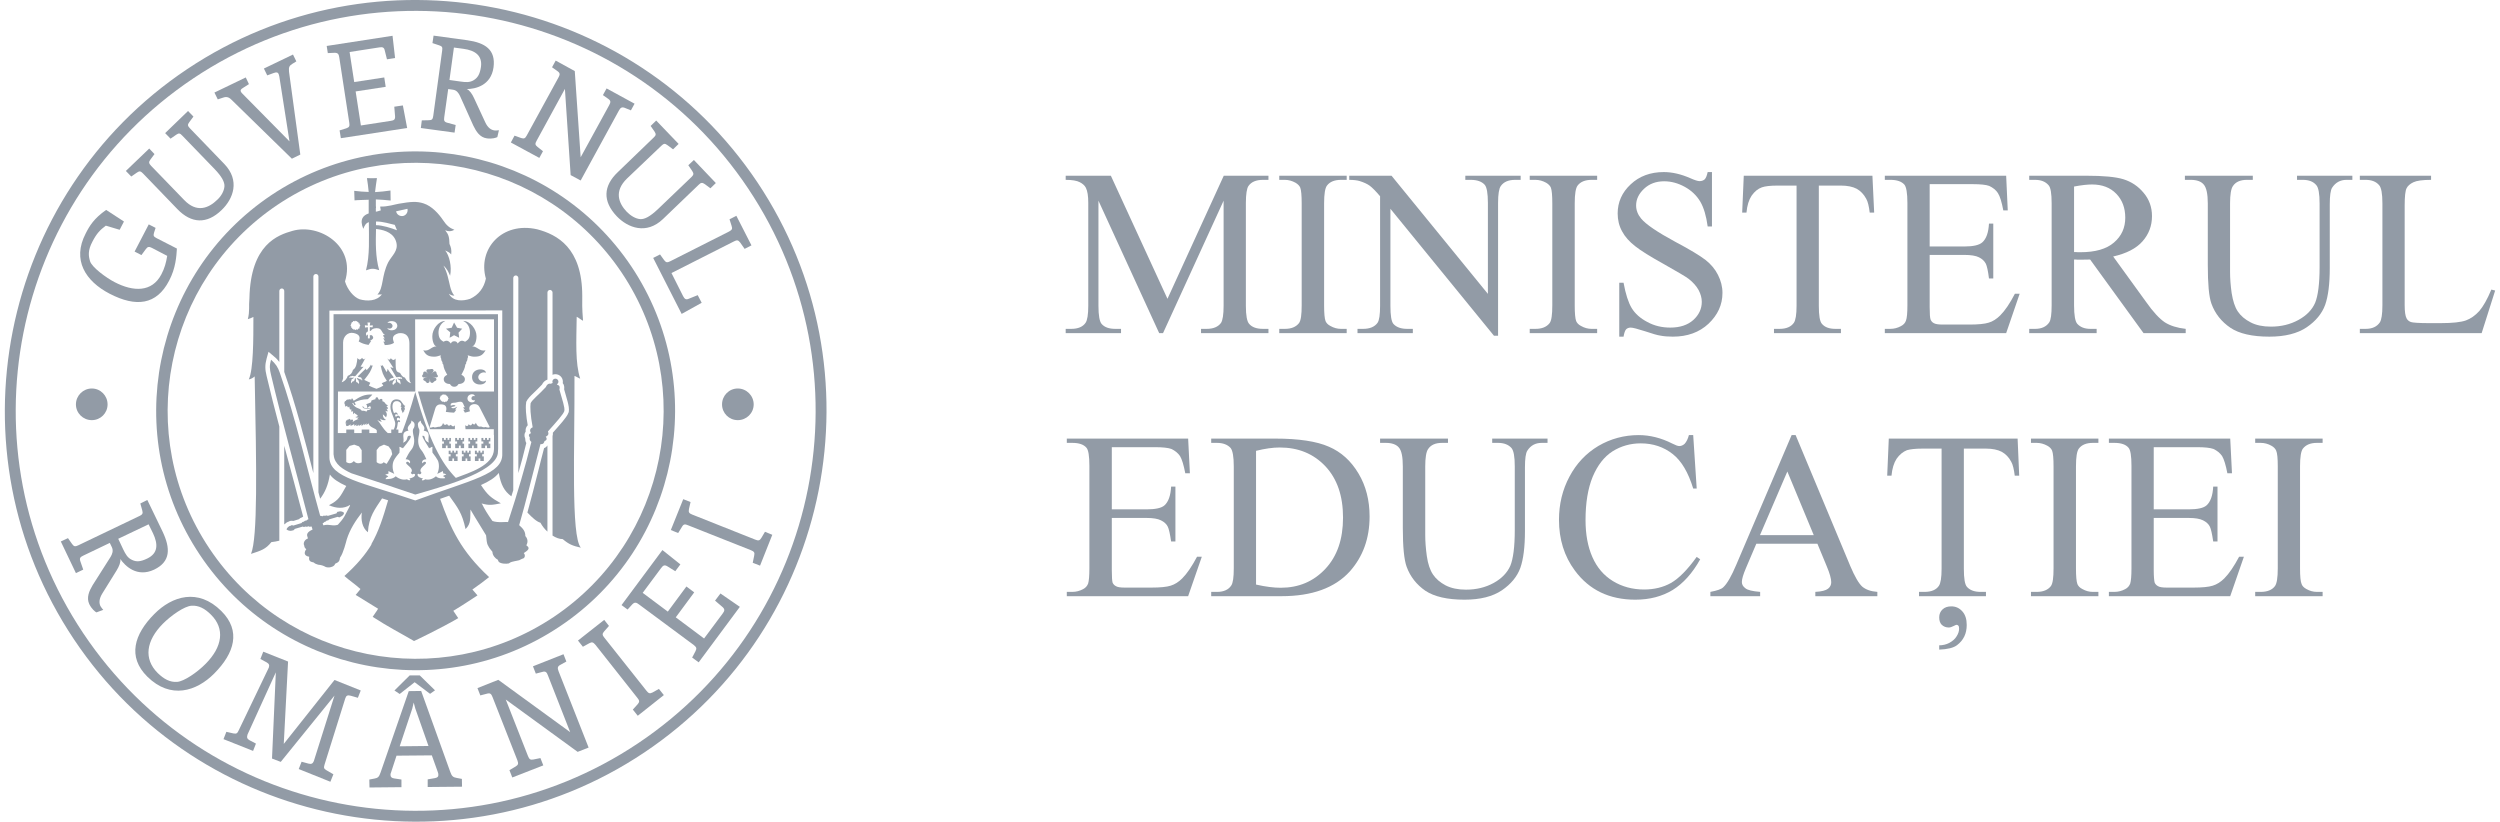 <?xml version="1.0" encoding="UTF-8"?>
<svg xmlns="http://www.w3.org/2000/svg" xmlns:xlink="http://www.w3.org/1999/xlink" xmlns:xodm="http://www.corel.com/coreldraw/odm/2003" xml:space="preserve" width="143px" height="47px" version="1.1" style="shape-rendering:geometricPrecision; text-rendering:geometricPrecision; image-rendering:optimizeQuality; fill-rule:evenodd; clip-rule:evenodd" viewBox="0 0 156.6 51.67">
 <defs>
  <style type="text/css">
   
    .fil1 {fill:#929BA6}
    .fil0 {fill:#929BA6;fill-rule:nonzero}
   
  </style>
 </defs>
 <g id="Layer_x0020_1">
  <g id="_1745672245728">
   <path class="fil0" d="M72.59 20.95l-3.82 -8.33 0 6.61c0,0.61 0.07,0.99 0.2,1.14 0.18,0.21 0.47,0.31 0.86,0.31l0.36 0 0 0.27 -3.48 0 0 -0.27 0.35 0c0.43,0 0.73,-0.13 0.9,-0.38 0.11,-0.16 0.17,-0.52 0.17,-1.07l0 -6.47c0,-0.44 -0.05,-0.75 -0.15,-0.95 -0.07,-0.14 -0.2,-0.26 -0.38,-0.35 -0.19,-0.1 -0.48,-0.15 -0.89,-0.15l0 -0.26 2.84 0 3.56 7.74 3.54 -7.74 2.81 0 0 0.26 -0.34 0c-0.44,0 -0.74,0.13 -0.92,0.39 -0.1,0.15 -0.16,0.51 -0.16,1.06l0 6.47c0,0.61 0.07,0.99 0.21,1.14 0.18,0.21 0.47,0.31 0.87,0.31l0.34 0 0 0.27 -4.24 0 0 -0.27 0.36 0c0.42,0 0.72,-0.13 0.9,-0.38 0.1,-0.16 0.16,-0.52 0.16,-1.07l0 -6.61 -3.81 8.33 -0.24 0z"></path>
   <path id="_1" class="fil0" d="M84.38 20.68l0 0.27 -4.24 0 0 -0.27 0.35 0c0.41,0 0.7,-0.12 0.89,-0.36 0.12,-0.16 0.17,-0.53 0.17,-1.12l0 -6.41c0,-0.5 -0.03,-0.83 -0.09,-0.99 -0.05,-0.12 -0.15,-0.22 -0.3,-0.31 -0.22,-0.12 -0.44,-0.18 -0.67,-0.18l-0.35 0 0 -0.26 4.24 0 0 0.26 -0.36 0c-0.4,0 -0.7,0.12 -0.88,0.36 -0.12,0.16 -0.18,0.53 -0.18,1.12l0 6.41c0,0.5 0.03,0.83 0.09,0.99 0.05,0.12 0.15,0.23 0.31,0.31 0.21,0.12 0.43,0.18 0.66,0.18l0.36 0z"></path>
   <path id="_2" class="fil0" d="M84.54 11.05l2.66 0 6.06 7.43 0 -5.72c0,-0.61 -0.07,-0.99 -0.2,-1.14 -0.18,-0.2 -0.47,-0.31 -0.87,-0.31l-0.35 0 0 -0.26 3.48 0 0 0.26 -0.35 0c-0.42,0 -0.72,0.13 -0.9,0.39 -0.11,0.15 -0.17,0.51 -0.17,1.06l0 8.35 -0.26 0 -6.51 -7.98 0 6.1c0,0.61 0.06,0.99 0.19,1.14 0.19,0.21 0.48,0.31 0.87,0.31l0.35 0 0 0.27 -3.48 0 0 -0.27 0.35 0c0.43,0 0.73,-0.13 0.91,-0.38 0.11,-0.16 0.16,-0.52 0.16,-1.07l0 -6.89c-0.28,-0.33 -0.5,-0.55 -0.65,-0.66 -0.15,-0.11 -0.36,-0.21 -0.65,-0.3 -0.14,-0.04 -0.36,-0.07 -0.64,-0.07l0 -0.26z"></path>
   <path id="_3" class="fil0" d="M100.13 20.68l0 0.27 -4.24 0 0 -0.27 0.36 0c0.41,0 0.7,-0.12 0.89,-0.36 0.12,-0.16 0.17,-0.53 0.17,-1.12l0 -6.41c0,-0.5 -0.03,-0.83 -0.09,-0.99 -0.05,-0.12 -0.15,-0.22 -0.3,-0.31 -0.22,-0.12 -0.44,-0.18 -0.67,-0.18l-0.36 0 0 -0.26 4.24 0 0 0.26 -0.35 0c-0.4,0 -0.7,0.12 -0.88,0.36 -0.12,0.16 -0.18,0.53 -0.18,1.12l0 6.41c0,0.5 0.03,0.83 0.09,0.99 0.05,0.12 0.15,0.23 0.31,0.31 0.21,0.12 0.43,0.18 0.66,0.18l0.35 0z"></path>
   <path id="_4" class="fil0" d="M107.35 10.82l0 3.42 -0.27 0c-0.09,-0.66 -0.24,-1.18 -0.47,-1.57 -0.23,-0.38 -0.55,-0.69 -0.97,-0.92 -0.42,-0.23 -0.85,-0.35 -1.3,-0.35 -0.51,0 -0.93,0.16 -1.26,0.47 -0.33,0.31 -0.5,0.66 -0.5,1.05 0,0.3 0.11,0.58 0.32,0.83 0.3,0.36 1.02,0.85 2.15,1.46 0.93,0.49 1.56,0.88 1.9,1.14 0.34,0.27 0.6,0.58 0.78,0.94 0.18,0.36 0.28,0.73 0.28,1.13 0,0.75 -0.3,1.39 -0.88,1.94 -0.58,0.54 -1.33,0.81 -2.24,0.81 -0.29,0 -0.56,-0.02 -0.81,-0.07 -0.15,-0.02 -0.47,-0.11 -0.94,-0.27 -0.47,-0.15 -0.77,-0.23 -0.9,-0.23 -0.12,0 -0.22,0.04 -0.29,0.11 -0.07,0.08 -0.12,0.23 -0.16,0.46l-0.27 0 0 -3.39 0.27 0c0.13,0.71 0.3,1.24 0.51,1.59 0.22,0.36 0.55,0.65 0.99,0.88 0.44,0.24 0.92,0.35 1.44,0.35 0.61,0 1.09,-0.16 1.45,-0.48 0.35,-0.32 0.53,-0.7 0.53,-1.14 0,-0.25 -0.07,-0.49 -0.2,-0.74 -0.14,-0.25 -0.34,-0.48 -0.62,-0.7 -0.19,-0.15 -0.72,-0.45 -1.56,-0.93 -0.85,-0.47 -1.46,-0.85 -1.81,-1.13 -0.36,-0.28 -0.64,-0.59 -0.82,-0.93 -0.19,-0.34 -0.28,-0.72 -0.28,-1.13 0,-0.7 0.27,-1.32 0.82,-1.83 0.54,-0.51 1.24,-0.77 2.08,-0.77 0.53,0 1.09,0.13 1.68,0.39 0.27,0.12 0.46,0.18 0.57,0.18 0.13,0 0.24,-0.04 0.32,-0.11 0.08,-0.08 0.14,-0.23 0.19,-0.46l0.27 0z"></path>
   <path id="_5" class="fil0" d="M117.44 11.05l0.11 2.32 -0.28 0c-0.05,-0.41 -0.12,-0.7 -0.22,-0.87 -0.15,-0.28 -0.35,-0.49 -0.6,-0.63 -0.25,-0.13 -0.58,-0.2 -0.99,-0.2l-1.39 0 0 7.56c0,0.61 0.06,0.99 0.2,1.14 0.18,0.21 0.46,0.31 0.85,0.31l0.34 0 0 0.27 -4.21 0 0 -0.27 0.35 0c0.43,0 0.72,-0.13 0.9,-0.38 0.11,-0.16 0.17,-0.52 0.17,-1.07l0 -7.56 -1.19 0c-0.46,0 -0.79,0.04 -0.99,0.11 -0.25,0.09 -0.46,0.26 -0.65,0.53 -0.17,0.26 -0.28,0.61 -0.32,1.06l-0.27 0 0.1 -2.32 8.09 0z"></path>
   <path id="_6" class="fil0" d="M121.04 11.58l0 3.92 2.18 0c0.57,0 0.94,-0.09 1.13,-0.26 0.25,-0.22 0.39,-0.62 0.42,-1.18l0.27 0 0 3.45 -0.27 0c-0.06,-0.48 -0.13,-0.79 -0.2,-0.93 -0.09,-0.17 -0.23,-0.3 -0.43,-0.4 -0.2,-0.1 -0.51,-0.15 -0.92,-0.15l-2.18 0 0 3.27c0,0.44 0.02,0.7 0.06,0.8 0.04,0.09 0.1,0.17 0.2,0.22 0.1,0.06 0.29,0.09 0.56,0.09l1.67 0c0.56,0 0.97,-0.04 1.22,-0.12 0.25,-0.07 0.5,-0.23 0.73,-0.46 0.3,-0.3 0.61,-0.76 0.92,-1.36l0.3 0 -0.85 2.48 -7.63 0 0 -0.27 0.35 0c0.23,0 0.46,-0.06 0.66,-0.17 0.16,-0.08 0.27,-0.2 0.32,-0.35 0.06,-0.16 0.09,-0.48 0.09,-0.96l0 -6.44c0,-0.62 -0.07,-1.01 -0.19,-1.15 -0.18,-0.2 -0.47,-0.3 -0.88,-0.3l-0.35 0 0 -0.26 7.63 0 0.1 2.18 -0.28 0c-0.1,-0.53 -0.21,-0.89 -0.34,-1.09 -0.12,-0.19 -0.31,-0.34 -0.55,-0.45 -0.19,-0.07 -0.54,-0.11 -1.03,-0.11l-2.71 0z"></path>
   <path id="_7" class="fil0" d="M137.14 20.95l-2.65 0 -3.36 -4.63c-0.24,0.01 -0.44,0.01 -0.59,0.01 -0.06,0 -0.13,0 -0.2,0 -0.07,-0.01 -0.14,-0.01 -0.22,-0.01l0 2.88c0,0.62 0.07,1.01 0.2,1.16 0.19,0.21 0.46,0.32 0.83,0.32l0.39 0 0 0.27 -4.24 0 0 -0.27 0.37 0c0.41,0 0.71,-0.14 0.89,-0.41 0.1,-0.15 0.15,-0.51 0.15,-1.07l0 -6.41c0,-0.62 -0.06,-1.01 -0.2,-1.15 -0.19,-0.22 -0.47,-0.33 -0.84,-0.33l-0.37 0 0 -0.26 3.6 0c1.05,0 1.83,0.07 2.32,0.22 0.51,0.16 0.93,0.44 1.27,0.85 0.35,0.41 0.53,0.9 0.53,1.47 0,0.61 -0.2,1.14 -0.6,1.59 -0.4,0.45 -1.01,0.76 -1.84,0.95l2.05 2.83c0.46,0.66 0.87,1.09 1.2,1.31 0.33,0.21 0.77,0.35 1.31,0.41l0 0.27zm-7.02 -5.1c0.09,0 0.17,0 0.24,0.01 0.07,0 0.12,0 0.16,0 0.93,0 1.64,-0.2 2.11,-0.61 0.48,-0.41 0.71,-0.93 0.71,-1.56 0,-0.62 -0.19,-1.12 -0.57,-1.51 -0.38,-0.39 -0.89,-0.58 -1.52,-0.58 -0.28,0 -0.66,0.04 -1.13,0.13l0 4.12z"></path>
   <path id="_8" class="fil0" d="M144.14 11.31l0 -0.26 3.48 0 0 0.26 -0.37 0c-0.39,0 -0.69,0.17 -0.9,0.49 -0.1,0.15 -0.15,0.5 -0.15,1.05l0 4.01c0,1 -0.1,1.77 -0.29,2.31 -0.2,0.55 -0.59,1.02 -1.16,1.41 -0.58,0.39 -1.36,0.59 -2.35,0.59 -1.08,0 -1.9,-0.19 -2.45,-0.56 -0.56,-0.38 -0.96,-0.88 -1.19,-1.51 -0.16,-0.44 -0.23,-1.25 -0.23,-2.44l0 -3.87c0,-0.6 -0.09,-1 -0.26,-1.19 -0.16,-0.19 -0.43,-0.29 -0.81,-0.29l-0.37 0 0 -0.26 4.27 0 0 0.26 -0.38 0c-0.4,0 -0.7,0.13 -0.87,0.39 -0.12,0.17 -0.18,0.54 -0.18,1.09l0 4.32c0,0.38 0.03,0.82 0.1,1.32 0.08,0.49 0.2,0.88 0.39,1.16 0.18,0.27 0.45,0.5 0.8,0.68 0.34,0.18 0.77,0.27 1.28,0.27 0.64,0 1.22,-0.14 1.73,-0.42 0.51,-0.28 0.86,-0.64 1.05,-1.08 0.18,-0.44 0.28,-1.19 0.28,-2.24l0 -4.01c0,-0.61 -0.07,-1 -0.21,-1.15 -0.18,-0.22 -0.47,-0.33 -0.84,-0.33l-0.37 0z"></path>
   <path id="_9" class="fil0" d="M156.36 18.21l0.24 0.06 -0.85 2.68 -7.66 0 0 -0.27 0.37 0c0.41,0 0.71,-0.14 0.89,-0.41 0.1,-0.15 0.16,-0.51 0.16,-1.07l0 -6.41c0,-0.61 -0.07,-1 -0.21,-1.15 -0.19,-0.22 -0.47,-0.33 -0.84,-0.33l-0.37 0 0 -0.26 4.48 0 0 0.26c-0.53,0 -0.9,0.05 -1.11,0.15 -0.21,0.1 -0.36,0.23 -0.43,0.38 -0.08,0.15 -0.12,0.52 -0.12,1.1l0 6.24c0,0.41 0.04,0.69 0.12,0.84 0.05,0.1 0.14,0.18 0.27,0.23 0.12,0.04 0.5,0.07 1.14,0.07l0.72 0c0.76,0 1.29,-0.06 1.6,-0.17 0.3,-0.11 0.59,-0.31 0.84,-0.59 0.25,-0.29 0.5,-0.73 0.76,-1.35z"></path>
   <path id="_10" class="fil0" d="M69.61 28.12l0 3.91 2.18 0c0.56,0 0.94,-0.08 1.13,-0.25 0.25,-0.22 0.39,-0.62 0.42,-1.18l0.27 0 0 3.45 -0.27 0c-0.07,-0.48 -0.14,-0.79 -0.21,-0.93 -0.08,-0.17 -0.23,-0.3 -0.43,-0.4 -0.2,-0.1 -0.5,-0.15 -0.91,-0.15l-2.18 0 0 3.27c0,0.44 0.02,0.7 0.05,0.8 0.04,0.09 0.11,0.17 0.21,0.22 0.09,0.06 0.28,0.09 0.55,0.09l1.68 0c0.55,0 0.96,-0.04 1.21,-0.12 0.26,-0.08 0.5,-0.23 0.73,-0.46 0.3,-0.3 0.61,-0.76 0.93,-1.36l0.3 0 -0.86 2.48 -7.63 0 0 -0.27 0.35 0c0.24,0 0.46,-0.06 0.67,-0.17 0.16,-0.08 0.26,-0.2 0.32,-0.35 0.05,-0.16 0.08,-0.48 0.08,-0.96l0 -6.44c0,-0.63 -0.06,-1.01 -0.19,-1.15 -0.17,-0.2 -0.47,-0.3 -0.88,-0.3l-0.35 0 0 -0.27 7.63 0 0.11 2.18 -0.29 0c-0.1,-0.52 -0.21,-0.88 -0.33,-1.08 -0.13,-0.19 -0.31,-0.34 -0.55,-0.45 -0.2,-0.07 -0.54,-0.11 -1.03,-0.11l-2.71 0z"></path>
   <path id="_11" class="fil0" d="M75.86 37.49l0 -0.27 0.37 0c0.42,0 0.72,-0.14 0.89,-0.4 0.11,-0.16 0.16,-0.52 0.16,-1.08l0 -6.41c0,-0.62 -0.07,-1 -0.2,-1.16 -0.19,-0.21 -0.48,-0.32 -0.85,-0.32l-0.37 0 0 -0.27 4.02 0c1.48,0 2.61,0.17 3.38,0.51 0.77,0.33 1.39,0.89 1.86,1.68 0.47,0.78 0.7,1.69 0.7,2.71 0,1.38 -0.42,2.53 -1.25,3.46 -0.94,1.03 -2.37,1.55 -4.29,1.55l-4.42 0zm2.82 -0.73c0.62,0.14 1.13,0.2 1.55,0.2 1.13,0 2.06,-0.39 2.81,-1.19 0.74,-0.79 1.11,-1.86 1.11,-3.22 0,-1.37 -0.37,-2.44 -1.11,-3.23 -0.75,-0.79 -1.7,-1.18 -2.87,-1.18 -0.43,0 -0.93,0.07 -1.49,0.21l0 8.41z"></path>
   <path id="_12" class="fil0" d="M93.53 27.85l0 -0.27 3.48 0 0 0.27 -0.37 0c-0.39,0 -0.69,0.16 -0.9,0.49 -0.1,0.15 -0.15,0.5 -0.15,1.05l0 4.01c0,1 -0.1,1.77 -0.29,2.31 -0.2,0.55 -0.59,1.02 -1.16,1.41 -0.58,0.39 -1.36,0.59 -2.35,0.59 -1.08,0 -1.9,-0.19 -2.46,-0.56 -0.55,-0.38 -0.95,-0.88 -1.18,-1.51 -0.16,-0.44 -0.24,-1.25 -0.24,-2.44l0 -3.87c0,-0.6 -0.08,-1 -0.25,-1.19 -0.16,-0.19 -0.44,-0.29 -0.81,-0.29l-0.37 0 0 -0.27 4.27 0 0 0.27 -0.38 0c-0.41,0 -0.7,0.13 -0.87,0.39 -0.12,0.17 -0.18,0.54 -0.18,1.09l0 4.32c0,0.38 0.03,0.82 0.1,1.32 0.07,0.49 0.2,0.88 0.39,1.16 0.18,0.27 0.45,0.5 0.79,0.68 0.35,0.18 0.78,0.27 1.28,0.27 0.65,0 1.23,-0.14 1.74,-0.42 0.51,-0.28 0.86,-0.65 1.05,-1.08 0.18,-0.44 0.28,-1.19 0.28,-2.24l0 -4.01c0,-0.62 -0.07,-1 -0.21,-1.16 -0.19,-0.21 -0.47,-0.32 -0.84,-0.32l-0.37 0z"></path>
   <path id="_13" class="fil0" d="M106.17 27.36l0.22 3.36 -0.22 0c-0.31,-1.01 -0.73,-1.73 -1.29,-2.17 -0.56,-0.44 -1.23,-0.67 -2.01,-0.67 -0.65,0 -1.24,0.17 -1.77,0.5 -0.53,0.34 -0.94,0.87 -1.25,1.6 -0.3,0.73 -0.45,1.64 -0.45,2.72 0,0.9 0.14,1.67 0.43,2.33 0.29,0.66 0.72,1.16 1.29,1.51 0.57,0.35 1.23,0.53 1.96,0.53 0.64,0 1.21,-0.14 1.69,-0.41 0.49,-0.28 1.03,-0.82 1.62,-1.64l0.22 0.15c-0.49,0.88 -1.07,1.52 -1.73,1.93 -0.66,0.4 -1.44,0.61 -2.35,0.61 -1.63,0 -2.9,-0.61 -3.8,-1.83 -0.67,-0.9 -1,-1.97 -1,-3.19 0,-0.99 0.22,-1.9 0.66,-2.72 0.44,-0.83 1.05,-1.47 1.82,-1.93 0.77,-0.45 1.62,-0.68 2.53,-0.68 0.71,0 1.42,0.18 2.11,0.53 0.2,0.1 0.35,0.16 0.44,0.16 0.13,0 0.24,-0.05 0.34,-0.14 0.12,-0.13 0.21,-0.32 0.27,-0.55l0.27 0z"></path>
   <path id="_14" class="fil0" d="M113.98 34.19l-3.84 0 -0.66 1.55c-0.16,0.38 -0.25,0.67 -0.25,0.86 0,0.15 0.07,0.28 0.22,0.39 0.14,0.12 0.45,0.19 0.93,0.23l0 0.27 -3.13 0 0 -0.27c0.42,-0.08 0.69,-0.17 0.81,-0.29 0.25,-0.23 0.52,-0.71 0.82,-1.42l3.48 -8.15 0.25 0 3.44 8.24c0.28,0.66 0.53,1.09 0.75,1.29 0.23,0.19 0.54,0.3 0.95,0.33l0 0.27 -3.9 0 0 -0.27c0.39,-0.02 0.66,-0.09 0.8,-0.2 0.14,-0.11 0.2,-0.25 0.2,-0.41 0,-0.21 -0.09,-0.55 -0.29,-1.02l-0.58 -1.4zm-0.23 -0.54l-1.66 -4 -1.72 4 3.38 0z"></path>
   <path id="_15" class="fil0" d="M126.57 27.58l0.1 2.33 -0.28 0c-0.05,-0.4 -0.12,-0.7 -0.22,-0.87 -0.15,-0.29 -0.35,-0.49 -0.6,-0.63 -0.25,-0.13 -0.58,-0.2 -0.99,-0.2l-1.39 0 0 7.56c0,0.61 0.06,0.99 0.2,1.14 0.18,0.2 0.46,0.31 0.85,0.31l0.34 0 0 0.27 -4.21 0 0 -0.27 0.35 0c0.43,0 0.73,-0.13 0.9,-0.38 0.11,-0.16 0.17,-0.52 0.17,-1.07l0 -7.56 -1.2 0c-0.46,0 -0.78,0.04 -0.98,0.1 -0.25,0.1 -0.47,0.28 -0.65,0.54 -0.17,0.26 -0.28,0.62 -0.32,1.06l-0.27 0 0.1 -2.33 8.1 0zm-4.93 13.27l0 -0.27c0.22,0 0.44,-0.05 0.63,-0.15 0.2,-0.11 0.36,-0.24 0.46,-0.41 0.11,-0.17 0.16,-0.33 0.16,-0.48 0,-0.09 -0.01,-0.15 -0.04,-0.19 -0.04,-0.04 -0.07,-0.06 -0.11,-0.06 -0.04,0 -0.09,0.02 -0.18,0.07 -0.12,0.06 -0.23,0.1 -0.31,0.1 -0.19,0 -0.33,-0.06 -0.45,-0.17 -0.11,-0.11 -0.16,-0.27 -0.16,-0.47 0,-0.2 0.07,-0.37 0.21,-0.5 0.14,-0.13 0.32,-0.19 0.55,-0.19 0.27,0 0.5,0.1 0.69,0.31 0.19,0.21 0.28,0.49 0.28,0.86 0,0.54 -0.2,0.96 -0.61,1.27 -0.22,0.17 -0.6,0.26 -1.12,0.28z"></path>
   <path id="_16" class="fil0" d="M131.65 37.22l0 0.27 -4.24 0 0 -0.27 0.36 0c0.41,0 0.7,-0.12 0.89,-0.36 0.12,-0.16 0.17,-0.53 0.17,-1.12l0 -6.41c0,-0.5 -0.03,-0.83 -0.09,-0.99 -0.05,-0.12 -0.15,-0.23 -0.3,-0.31 -0.22,-0.12 -0.44,-0.18 -0.67,-0.18l-0.36 0 0 -0.27 4.24 0 0 0.27 -0.35 0c-0.4,0 -0.7,0.12 -0.88,0.36 -0.12,0.16 -0.18,0.53 -0.18,1.12l0 6.41c0,0.5 0.03,0.83 0.09,0.99 0.05,0.12 0.15,0.23 0.31,0.31 0.21,0.12 0.43,0.18 0.66,0.18l0.35 0z"></path>
   <path id="_17" class="fil0" d="M135.13 28.12l0 3.91 2.19 0c0.56,0 0.94,-0.08 1.13,-0.25 0.25,-0.22 0.39,-0.62 0.42,-1.18l0.27 0 0 3.45 -0.27 0c-0.07,-0.48 -0.14,-0.79 -0.21,-0.93 -0.08,-0.17 -0.23,-0.3 -0.43,-0.4 -0.2,-0.1 -0.5,-0.15 -0.91,-0.15l-2.19 0 0 3.27c0,0.44 0.03,0.7 0.06,0.8 0.04,0.09 0.11,0.17 0.21,0.22 0.09,0.06 0.28,0.09 0.55,0.09l1.68 0c0.55,0 0.96,-0.04 1.21,-0.12 0.26,-0.08 0.5,-0.23 0.73,-0.46 0.3,-0.3 0.61,-0.76 0.93,-1.36l0.3 0 -0.86 2.48 -7.63 0 0 -0.27 0.35 0c0.24,0 0.46,-0.06 0.67,-0.17 0.16,-0.08 0.26,-0.2 0.32,-0.35 0.05,-0.16 0.08,-0.48 0.08,-0.96l0 -6.44c0,-0.63 -0.06,-1.01 -0.19,-1.15 -0.17,-0.2 -0.47,-0.3 -0.88,-0.3l-0.35 0 0 -0.27 7.63 0 0.11 2.18 -0.29 0c-0.1,-0.52 -0.21,-0.88 -0.33,-1.08 -0.13,-0.19 -0.31,-0.34 -0.55,-0.45 -0.2,-0.07 -0.54,-0.11 -1.03,-0.11l-2.72 0z"></path>
   <path id="_18" class="fil0" d="M145.75 37.22l0 0.27 -4.24 0 0 -0.27 0.35 0c0.41,0 0.71,-0.12 0.89,-0.36 0.12,-0.16 0.18,-0.53 0.18,-1.12l0 -6.41c0,-0.5 -0.03,-0.83 -0.1,-0.99 -0.05,-0.12 -0.15,-0.23 -0.3,-0.31 -0.21,-0.12 -0.44,-0.18 -0.67,-0.18l-0.35 0 0 -0.27 4.24 0 0 0.27 -0.36 0c-0.4,0 -0.69,0.12 -0.88,0.36 -0.12,0.16 -0.18,0.53 -0.18,1.12l0 6.41c0,0.5 0.03,0.83 0.1,0.99 0.04,0.12 0.15,0.23 0.3,0.31 0.21,0.12 0.43,0.18 0.66,0.18l0.36 0z"></path>
   <g>
    <path class="fil1" d="M47.32 11.46c-7.92,-11.83 -24.02,-15.03 -35.86,-7.11 -11.83,7.91 -15.03,24.02 -7.11,35.86 7.91,11.83 24.02,15.03 35.86,7.11 11.83,-7.92 15.03,-24.02 7.11,-35.86zm-7.5 35.28l0 0c-11.54,7.72 -27.17,4.62 -34.89,-6.92 -7.72,-11.55 -4.62,-27.17 6.92,-34.89 11.54,-7.72 27.17,-4.62 34.89,6.92 7.72,11.55 4.62,27.17 -6.92,34.89z"></path>
    <path class="fil1" d="M39.4 16.76c-5.01,-7.48 -15.15,-9.49 -22.64,-4.49 -7.48,5.01 -9.5,15.15 -4.49,22.63 5.01,7.49 15.15,9.5 22.63,4.49 7.49,-5 9.5,-15.14 4.5,-22.63zm-4.89 22.04l0 0c-7.16,4.78 -16.85,2.86 -21.64,-4.3 -4.79,-7.15 -2.86,-16.84 4.29,-21.63 7.16,-4.79 16.85,-2.86 21.64,4.29 4.78,7.16 2.86,16.85 -4.29,21.64z"></path>
    <path class="fil1" d="M5.47 24.43c0.55,0 0.99,0.45 0.99,1 0,0.55 -0.44,0.99 -0.99,0.99 -0.55,0 -1,-0.44 -1,-0.99 0,-0.55 0.45,-1 1,-1z"></path>
    <path class="fil1" d="M46.09 24.43c0.55,0 1,0.45 1,1 0,0.55 -0.45,0.99 -1,0.99 -0.55,0 -0.99,-0.44 -0.99,-0.99 0,-0.55 0.44,-1 0.99,-1z"></path>
    <g>
     <path class="fil1" d="M21.79 29.76c1.34,0.43 2.68,0.89 4.02,1.34 1.5,-0.45 4.98,-1.34 5.19,-2.57l0 0c0.01,-0.07 0.02,-0.23 0.02,-0.31l-0.01 -8.46 -10.34 0 0 8.81c0.01,0.02 0.01,0.03 0.01,0.05 0.05,0.58 0.59,0.9 1.11,1.14zm0.65 -0.68l0 0 0 0c-0.18,0.08 -0.38,0.07 -0.49,-0.09 -0.15,0.17 -0.32,0.17 -0.47,0.07l-0.01 0 0 -0.77 0.21 -0.25 0.29 -0.08 0.3 0.11 0.17 0.24 0 0.77zm0.94 -0.02l0 0 0 0 0 -0.76 0.17 -0.21 0.29 -0.13 0.29 0.11 0.17 0.23 0.06 0.26c-0.11,0.22 -0.23,0.42 -0.35,0.61 -0.07,-0.03 -0.15,-0.07 -0.18,-0.11 -0.11,0.15 -0.32,0.12 -0.45,0zm2.05 1.03l0 0c0.15,0.11 0,0.16 -0.14,0.05l0 0 -0.01 0c-0.22,0.06 -0.48,-0.01 -0.7,-0.19 -0.2,0.19 -0.45,0.17 -0.64,0.18 0.01,-0.08 0.08,-0.13 0.17,-0.15 -0.05,-0.08 -0.11,-0.1 -0.19,-0.12 0.07,-0.05 0.12,-0.05 0.21,-0.08 -0.01,-0.05 -0.02,-0.11 0,-0.16 0.12,0.08 0.21,0.09 0.36,0.18 -0.14,-0.3 -0.13,-0.64 -0.03,-0.84 0.06,-0.14 0.23,-0.35 0.42,-0.58l-0.07 0.08c0.02,-0.16 0.02,-0.18 0,-0.36 0.05,0 0.08,0.01 0.12,0.05 0.05,0 0.07,0.01 0.1,0.04 0.34,-0.41 0.65,-0.8 0.42,-0.79 -0.25,0 -0.01,0.3 -0.42,0.44 0.16,-0.23 -0.21,-0.67 0.35,-0.76 -0.19,-0.31 0.29,-0.44 0.16,-0.64 0.19,0.09 0.26,0.18 0.21,0.39 -0.04,0.18 -0.17,0.07 -0.03,0.67 0.07,0.36 -0.04,0.64 -0.16,0.78 -0.14,0.16 -0.28,0.44 -0.36,0.6 0.23,0 0.34,0.13 0.26,0.26 -0.05,-0.06 -0.12,-0.15 -0.2,-0.08 -0.18,0.12 0.55,0.38 0.27,0.67 0.05,0.08 0.02,0.05 0.11,0.1l0 0c0.06,-0.05 0.12,-0.05 0.16,0.01 0,0.16 -0.22,0.22 -0.37,0.25zm2.26 -0.02l0 0c-0.15,0.02 -0.43,0.04 -0.58,-0.12 -0.21,0.18 -0.46,0.25 -0.67,0.19l-0.01 0 0 0c-0.14,0.12 -0.31,0.07 -0.13,-0.05 -0.15,-0.03 -0.35,-0.09 -0.35,-0.25 0.02,-0.06 0.08,-0.06 0.14,-0.01l0.01 0c0.08,-0.05 0.05,-0.02 0.1,-0.1 -0.28,-0.29 0.43,-0.55 0.26,-0.67 -0.08,-0.07 -0.15,0.02 -0.2,0.08 -0.07,-0.13 0.04,-0.26 0.25,-0.26 -0.07,-0.16 -0.2,-0.44 -0.34,-0.6 -0.12,-0.14 -0.22,-0.42 -0.16,-0.78 0.13,-0.6 0.01,-0.49 -0.02,-0.67 -0.05,-0.21 0.01,-0.3 0.19,-0.39 -0.12,0.2 0.34,0.33 0.16,0.64 0.54,0.09 0.18,0.53 0.34,0.76 -0.4,-0.14 -0.17,-0.44 -0.4,-0.44 -0.14,-0.01 0.4,0.74 0.4,0.8 0.02,-0.04 0.04,-0.05 0.1,-0.05 0.03,-0.04 0.06,-0.05 0.11,-0.05 -0.01,0.18 -0.01,0.2 0,0.36 0.15,0.2 0.28,0.38 0.34,0.5 0.09,0.2 0.1,0.54 -0.04,0.84 0.16,-0.09 0.24,-0.1 0.35,-0.18 0.02,0.05 0.03,0.11 0.02,0.15 0.06,0.01 0.1,0 0.2,0.08 -0.09,0.02 -0.17,0.04 -0.21,0.1 0.06,0 0.13,0.06 0.14,0.12zm-3.62 -9.76l0 0c0,-0.15 0.59,-0.22 0.61,0.18 -0.03,0.38 -0.62,0.32 -0.62,0.14 0.19,0.1 0.32,-0.03 0.32,-0.14 0,-0.11 -0.15,-0.24 -0.31,-0.18zm-2.32 0.06l0 0 0.06 -0.04 0 -0.07 0.07 -0.01 0.02 -0.07 0.08 0.03 0.05 -0.05 0.05 0.05 0.07 -0.03 0.02 0.07 0.07 0.01 0 0.07 0.08 0.02 -0.01 0.07 0.05 0.05 -0.05 0.04 0.02 0.06 -0.05 0.03 0.02 0.07 -0.08 -0.01 -0.02 0.08 -0.07 -0.04 -0.07 0.06 -0.06 -0.05 -0.07 0.03 -0.02 -0.06 -0.07 0 0 -0.07 -0.07 -0.01 0.02 -0.07 -0.07 -0.05 0.06 -0.04 -0.03 -0.07zm-0.48 3.43l0 0 0 -2.26c0,-0.35 0.27,-0.68 0.66,-0.6 0.32,0.07 0.47,0.22 0.32,0.53 0.2,0.12 0.34,0.17 0.62,0.22 0.05,-0.07 0.11,-0.18 0.17,-0.25 -0.03,0.01 -0.05,0.01 -0.09,0.01 0.09,-0.08 0.19,-0.11 0.21,-0.19 0.02,-0.06 -0.04,-0.15 -0.09,-0.18 -0.04,0 -0.08,0 -0.12,0l0 0.2 -0.12 0 0 -0.19 0 0 0 -0.06c-0.04,0.02 -0.06,0.05 -0.08,0.09 -0.09,-0.15 -0.02,-0.24 0.08,-0.28 0,-0.1 0,-0.17 0,-0.26 -0.05,0 -0.11,0 -0.18,0.02 0,-0.05 -0.01,-0.1 -0.01,-0.15 0.09,0.02 0.1,0.02 0.19,0.02 0,-0.06 -0.02,-0.14 -0.03,-0.19 0.06,0.01 0.12,0 0.18,0 -0.01,0.06 -0.03,0.12 -0.03,0.19 0.08,0 0.11,-0.01 0.18,-0.02 0,0.06 0.01,0.09 0,0.13 -0.05,0 -0.13,0 -0.18,-0.01 0,0.06 0,0.18 0,0.24 0.03,-0.01 0.05,-0.01 0.07,-0.01l0 0 0 0 0 0c0.07,-0.15 0.33,-0.19 0.48,-0.15 0.22,0.05 0.2,0.3 0.4,0.41 -0.07,0.02 -0.08,0.03 -0.12,0.01 0.02,0.11 0.08,0.13 0.11,0.22 -0.05,-0.01 -0.06,-0.01 -0.1,-0.02 0.05,0.07 0.1,0.16 0.11,0.22 -0.05,0 -0.06,-0.01 -0.1,-0.01 0.04,0.06 0.08,0.16 0.09,0.22 0.28,-0.01 0.42,-0.04 0.58,-0.14 -0.1,-0.29 -0.13,-0.47 0.27,-0.6 0.29,-0.05 0.7,0.02 0.7,0.65l0 2.13c0,0.18 0.02,0.26 0.11,0.36 -0.14,-0.04 -0.25,-0.09 -0.4,-0.36 -0.08,-0.01 -0.17,-0.06 -0.3,-0.29 -0.26,-0.09 -0.28,-0.09 -0.28,-0.92 -0.02,0.07 -0.05,0.07 -0.13,0.11 -0.1,-0.02 -0.13,-0.07 -0.17,-0.12 -0.02,0.06 -0.04,0.09 -0.12,0.1 -0.03,-0.03 -0.05,-0.04 -0.1,-0.08 0.08,0.12 0.26,0.41 0.39,0.6 -0.09,-0.02 -0.11,-0.03 -0.2,-0.05 0.15,0.26 0.18,0.31 0.36,0.61 0.02,0.03 0.03,0.02 0.05,0.02 0.12,0.01 0.14,-0.06 0.21,0 0,0.01 0,0.01 -0.01,0.01 0.01,0 0.01,0 0.01,0 0.06,-0.02 0.14,0.01 0.12,0.12 -0.03,-0.03 -0.05,-0.05 -0.1,-0.05 0,0.01 0,0.01 -0.01,0.02 -0.09,0.03 -0.07,-0.03 -0.18,-0.01 0.07,0.1 0.16,0.07 0.18,0.17 -0.01,0.01 -0.01,0.02 -0.02,0.02l0.01 0.02c0.04,0.05 0.03,0.11 -0.01,0.16 -0.03,-0.12 -0.07,-0.09 -0.08,-0.12l0 0c-0.01,0 -0.02,0 -0.04,0 -0.13,-0.11 -0.04,-0.13 -0.1,-0.21 -0.02,-0.01 -0.03,-0.02 -0.04,0 -0.04,0.14 0.06,0.15 -0.05,0.25 -0.01,0 -0.02,0 -0.03,0l0 0c0.02,0.05 -0.07,0 -0.07,0.12 -0.1,-0.07 -0.08,-0.13 -0.03,-0.14l0 -0.01c-0.01,-0.01 -0.02,0 -0.03,-0.01 0.01,-0.06 0.1,-0.11 0.14,-0.21 0,-0.02 0,-0.02 -0.02,-0.02 -0.13,0.04 -0.06,0.08 -0.2,0.1 -0.01,-0.01 -0.01,-0.01 -0.02,-0.02 -0.01,0.04 -0.07,0 -0.07,0.09 -0.07,-0.05 -0.04,-0.16 0.03,-0.16 0.01,0 -0.01,-0.01 0.01,-0.03 0.03,-0.04 0.09,-0.01 0.19,-0.06 0.02,-0.01 0.01,-0.02 0.01,-0.03 -0.11,-0.15 -0.3,-0.37 -0.38,-0.53 -0.01,0.09 -0.03,0.17 -0.07,0.2 -0.09,-0.17 -0.13,-0.23 -0.25,-0.43 -0.03,0.04 -0.02,0.02 -0.05,0.05 -0.02,-0.01 -0.05,-0.03 -0.07,-0.04 0.1,0.48 0.14,0.59 0.39,0.98 -0.06,0.05 -0.24,0.1 -0.32,0.15 0.03,0.05 0.07,0.09 0.1,0.15 -0.14,0.08 -0.22,0.12 -0.43,0.2 -0.21,-0.07 -0.28,-0.11 -0.48,-0.2 0.03,-0.06 0.07,-0.12 0.09,-0.18 -0.14,-0.07 -0.22,-0.1 -0.38,-0.18 0.37,-0.47 0.4,-0.53 0.54,-0.92 -0.02,0.01 -0.04,0.02 -0.07,0.04 -0.01,-0.02 -0.04,-0.06 -0.05,-0.08 -0.1,0.19 -0.13,0.2 -0.27,0.35 -0.03,-0.04 -0.04,-0.06 -0.04,-0.11 -0.04,0.03 -0.2,0.19 -0.51,0.49 0,0.01 -0.01,0.02 0.01,0.03 0.1,0.05 0.17,0.02 0.2,0.06 0.01,0.01 0.01,0.02 0,0.02 0,0 -0.01,0 -0.01,0 0.06,0.03 0.11,0.12 0.05,0.17 0,-0.1 -0.06,-0.06 -0.08,-0.09l0 0c0,0 0,0 -0.01,0.01 -0.05,-0.01 -0.23,-0.13 -0.23,-0.07 0.04,0.09 0.14,0.14 0.14,0.2 0,0.01 -0.05,0 -0.03,0.01 0.03,0.02 0.08,0.08 -0.02,0.14 -0.01,-0.1 -0.07,-0.08 -0.08,-0.1 0,-0.01 -0.01,0.01 -0.01,0 -0.08,-0.02 -0.02,-0.12 -0.07,-0.25 -0.01,-0.02 -0.01,-0.02 -0.03,-0.01 -0.07,0.08 0.02,0.11 -0.11,0.2 -0.02,0.01 -0.03,0.01 -0.04,0 -0.01,0.04 -0.05,0 -0.08,0.13 -0.04,-0.06 -0.06,-0.12 0,-0.17 0.01,-0.01 -0.01,0 -0.02,-0.03 0.02,-0.09 0.11,-0.07 0.18,-0.16 -0.11,-0.02 -0.09,0.03 -0.18,0l0 0c-0.06,-0.02 -0.08,0 -0.11,0.04 -0.02,-0.11 0.06,-0.14 0.12,-0.12l0 0c0,0 0,0 0,-0.01 0.07,-0.06 0.09,0.01 0.2,0 0.04,0 0.04,0 0.06,-0.02 0.08,-0.08 0.42,-0.49 0.51,-0.58 -0.07,0.02 -0.11,0.02 -0.19,-0.01 0.08,-0.1 0.2,-0.35 0.31,-0.54 0,-0.01 -0.04,0.07 -0.1,0.09 -0.06,-0.02 -0.08,-0.04 -0.12,-0.1 -0.04,0.07 -0.07,0.07 -0.14,0.12 -0.07,-0.03 -0.11,-0.05 -0.15,-0.11 -0.03,0.32 -0.07,0.63 -0.28,0.75 -0.05,0.19 -0.12,0.29 -0.33,0.38 -0.04,0.16 -0.17,0.33 -0.38,0.4 0.04,-0.09 0.07,-0.14 0.09,-0.24zm-0.32 0.82l0 0 4.85 0 0.01 -0.01 -0.01 -4.53 4.96 0 0 4.54 -4.79 0 0.01 0c0.26,0.93 0.51,1.71 0.76,2.37l1.56 0 0 -0.25c-0.07,0.11 -0.19,0.08 -0.25,-0.03 -0.1,0.09 -0.2,0.07 -0.24,-0.05 -0.09,0.09 -0.21,0.08 -0.25,-0.07 -0.05,0.16 -0.12,0.26 -0.32,0.25 -0.18,0.05 -0.24,0.05 -0.29,0.01 -0.15,0.05 -0.19,0.05 -0.24,0.02l0.35 -1.16c0.06,-0.22 0.2,-0.32 0.49,-0.27 0.25,0.04 0.24,0.29 0.18,0.46 0.19,0.03 0.32,0.04 0.52,0.05 0.01,0 0.02,0 0.03,0 -0.01,-0.01 -0.02,-0.01 -0.03,-0.01 0.08,-0.07 0.1,-0.11 0.14,-0.19 -0.05,0 -0.04,0 -0.09,0 0.09,-0.08 0.11,-0.11 0.15,-0.18 -0.07,0.05 -0.3,0.18 -0.38,0.04 0,-0.02 0.24,-0.04 0.26,-0.09 -0.01,-0.01 -0.01,-0.02 -0.01,-0.03 -0.11,-0.04 -0.19,-0.01 -0.28,0.02 -0.03,-0.14 0.05,-0.19 0.3,-0.19l0 0c0.54,-0.16 0.42,0.03 0.59,0.29 -0.04,0 -0.08,0 -0.11,0 0.04,0.08 0.06,0.11 0.12,0.17 -0.05,-0.01 -0.08,-0.02 -0.11,-0.02 0.03,0.08 0.05,0.11 0.1,0.17 -0.01,0 -0.02,0.01 -0.03,0.01 0,0 0.01,0 0.02,0.01 0.15,-0.04 0.24,-0.05 0.33,-0.09 -0.07,-0.16 -0.08,-0.37 0.19,-0.44 0.2,-0.04 0.35,0.05 0.41,0.18l0.64 1.25c-0.03,0.05 -0.08,0.05 -0.28,0 -0.07,0.03 -0.1,0.03 -0.26,-0.03 -0.14,0.03 -0.22,0 -0.34,-0.24 -0.02,0.12 -0.1,0.15 -0.22,0.05 -0.03,0.13 -0.13,0.16 -0.22,0.04 -0.03,0.13 -0.12,0.15 -0.22,0.07l0.02 0.25 1.78 0 0 0.36 0.01 0 0 0.89c-0.02,1.04 -1.57,1.49 -2.4,1.81 -0.89,-0.91 -1.67,-2.3 -2.55,-5.4 -0.29,1.03 -0.57,1.86 -0.84,2.56l-0.22 0.02 0 -0.22 -0.14 0c0.09,-0.19 0.07,-0.27 0.1,-0.42 0.02,-0.1 0.12,-0.09 0.12,-0.03 0.08,-0.09 -0.03,-0.2 -0.15,-0.1 -0.03,-0.08 -0.04,-0.1 -0.01,-0.17 0.05,-0.04 0.14,-0.04 0.15,0.04 0.1,-0.06 -0.05,-0.33 -0.23,-0.11 -0.03,-0.05 -0.05,-0.08 -0.05,-0.13 0.06,-0.07 0.12,-0.06 0.13,0.01 0.1,-0.08 -0.07,-0.25 -0.19,-0.11 -0.11,-0.2 -0.2,-0.69 0.09,-0.76 0.16,-0.03 0.26,0.03 0.34,0.14 0.01,0.05 0.05,0.13 -0.03,0.17 0.02,0.03 0.04,0.04 0.08,0.06 -0.13,0.08 0.06,0.29 0.06,0.39 0.04,-0.06 0.06,-0.1 0.04,-0.15 0.02,0.02 0.02,0.04 0.03,0.07 0.06,-0.07 0.01,-0.12 -0.01,-0.17 0.03,0.02 0.04,0.04 0.06,0.07 0.03,-0.15 0.01,-0.17 -0.03,-0.22 0.05,-0.01 0.05,-0.03 0.07,-0.07 -0.13,-0.01 -0.2,-0.31 -0.38,-0.38 -0.51,-0.15 -0.64,0.33 -0.5,0.75 0.06,0.17 0.18,0.45 0.23,0.62 0.04,0.12 0.03,0.27 -0.07,0.5l0 0 -0.16 0 0 0.22 -0.22 0c-0.34,-0.3 -0.45,-0.6 -0.66,-0.83 0.07,0.05 0.16,0.11 0.29,0.12 -0.05,-0.07 -0.1,-0.11 -0.1,-0.2 0.1,0.12 0.27,0.11 0.36,0.09 -0.12,-0.09 -0.2,-0.15 -0.2,-0.36 0.1,0.08 0.13,0.12 0.2,0.19 0.1,-0.19 0.04,-0.29 -0.05,-0.42 0.08,0.06 0.07,0.03 0.16,0.05 -0.04,-0.09 -0.01,-0.1 -0.1,-0.17 0.08,0.03 0.05,0 0.12,0 -0.03,-0.06 -0.01,-0.1 -0.11,-0.16 0.07,0 0.07,-0.03 0.1,-0.06 -0.24,-0.08 -0.1,-0.17 -0.36,-0.26 0.08,-0.12 -0.1,-0.2 -0.16,-0.08 -0.05,-0.02 -0.05,-0.03 -0.09,-0.04 0.02,-0.17 -0.2,-0.15 -0.17,0 -0.13,0.04 -0.17,0.04 -0.26,0.09 -0.01,0.03 -0.01,0.06 -0.01,0.1 -0.11,0.05 -0.15,0.07 -0.27,0.11 -0.06,0 -0.07,0.05 -0.01,0.05 0,0.03 0.02,0.13 0.03,0.18 0,0.04 0.03,0.03 0.03,0.01 0,-0.02 0.09,-0.08 0.12,-0.09 0.01,-0.04 0.02,-0.04 0.03,0 0.03,0.01 0.05,0.04 0.04,0.15 -0.38,-0.04 -0.43,-0.04 -0.46,-0.11 -0.02,-0.09 -0.08,-0.07 -0.04,0.03 0.02,0.04 0.04,0.08 0.49,0.11 -0.04,0.04 -0.09,0.05 -0.18,0.06 0,-0.04 -0.02,-0.04 -0.02,0 -0.01,0 -0.02,0.01 -0.02,0.04 -0.02,0.02 -0.03,0.04 -0.03,0.05 -0.09,-0.02 -0.15,-0.07 -0.3,-0.05 -0.16,-0.22 -0.39,-0.1 -0.6,-0.47l-0.01 0.01 0 -0.01 0.06 -0.03 0.09 0.15 0.08 -0.04 -0.08 -0.15c0.29,-0.12 0.48,-0.18 0.84,-0.19 0.11,-0.12 0.18,-0.16 0.28,-0.29 -0.49,-0.03 -0.77,0.13 -1.17,0.39l0 0 -0.09 -0.15 -0.08 0.04 0.05 0.08c-0.05,-0.05 -0.12,-0.09 -0.2,-0.05 -0.1,0 -0.14,0.02 -0.18,0.09 -0.11,0.01 -0.11,0.22 -0.02,0.26l0 -0.01 0 0.01 -0.04 0.02 0.04 0.08 0.11 -0.06c0,0.05 0.01,0.08 0.06,0.11 0.02,-0.02 0.04,-0.04 0.07,-0.06 0.01,0.08 0.02,0.13 0.05,0.21 0.03,-0.02 0.05,-0.04 0.07,-0.06 0,0.1 0.01,0.13 0.03,0.2 0.03,-0.02 0.06,-0.05 0.09,-0.07 -0.01,0.1 -0.01,0.16 0.04,0.21 0.02,-0.03 0.02,-0.06 0.03,-0.1 0.05,0.05 0.1,0.1 0.18,0.14 0.01,0.01 0.03,0.04 0.05,0.06 -0.05,0.05 -0.09,0.06 -0.16,0.07 0.08,0.05 0.12,0.05 0.21,0.02 -0.04,0.05 -0.06,0.09 -0.11,0.12 0.07,0.01 0.11,0.01 0.17,0.01 -0.17,0 -0.26,0.03 -0.44,0.17 0.02,-0.08 0.06,-0.17 -0.01,-0.15 -0.04,0.02 -0.06,0.01 -0.1,-0.02 -0.04,0 -0.03,0.05 -0.03,0.11 -0.01,-0.09 -0.03,-0.16 -0.09,-0.14 -0.02,0.04 -0.04,0.06 -0.12,0.05 -0.01,0.02 0,0.04 0.02,0.07 0.01,0.01 0.03,0.02 0.04,0.03 0,0 -0.02,-0.01 -0.04,-0.03 -0.03,-0.03 -0.06,-0.04 -0.09,-0.01 0.01,0.06 0,0.07 -0.03,0.1 0.02,0.05 0.02,0.04 0.12,0.05 -0.08,0 -0.1,0.01 -0.12,0.05 0.04,0.03 0.05,0.08 0.05,0.13 0.06,0.04 0.21,-0.04 0.26,-0.1 0.02,0.03 0.02,0.06 0,0.1 0.12,-0.03 0.21,-0.09 0.24,-0.12 0.01,0.03 -0.01,0.06 -0.01,0.11 0.07,-0.02 0.11,-0.03 0.16,-0.08 -0.01,0.04 -0.02,0.05 -0.03,0.1 0.09,-0.02 0.11,-0.02 0.17,-0.1 -0.01,0.05 -0.01,0.05 0,0.09 0.1,-0.05 0.12,-0.04 0.18,-0.12 -0.02,0.06 -0.01,0.07 -0.01,0.12 0.1,-0.05 0.13,-0.08 0.16,-0.15 0.01,0.03 0.01,0.05 0.02,0.1 0.05,-0.03 0.09,-0.06 0.13,-0.12 0.01,0.03 -0.02,0.06 -0.02,0.1 0.07,-0.02 0.11,-0.04 0.15,-0.09 0.08,0.29 0.46,0.29 0.52,0.45l0 0.16 -0.47 0 0 -0.22 -0.48 0 0 0.22 -0.47 0 0 -0.22 -0.5 0 0 0.22 -0.53 0 0.01 -2.61zm8.61 0.55l0 0c0.01,0.19 -0.45,0.2 -0.47,-0.11 0.01,-0.33 0.46,-0.33 0.46,-0.15 -0.14,-0.03 -0.21,0.04 -0.21,0.15 0.01,0.08 0.08,0.13 0.22,0.11zm-1.68 -0.03l0 0 -0.04 0.02 0.01 0.06 -0.06 -0.01 -0.02 0.07 -0.07 -0.03 -0.06 0.05 -0.05 -0.05 -0.07 0.03 -0.02 -0.06 -0.07 0.01 0.01 -0.06 -0.07 -0.01 0.02 -0.06 -0.06 -0.04 0.05 -0.04 -0.03 -0.06 0.06 -0.03 0 -0.06 0.07 0 0.01 -0.06 0.07 0.02 0.05 -0.05 0.05 0.05 0.06 -0.02 0.02 0.06 0.06 0 0.01 0.06 0.07 0.02 -0.02 0.06 0.06 0.04 -0.06 0.04 0.02 0.05z"></path>
     <polygon class="fil1" points="27.73,28.02 27.84,28.02 27.84,28.18 28.05,28.18 28.05,27.9 27.95,27.9 27.95,27.76 28.05,27.76 28.05,27.54 27.95,27.54 27.95,27.66 27.84,27.66 27.84,27.54 27.73,27.54 27.73,27.66 27.61,27.66 27.61,27.54 27.5,27.54 27.5,27.76 27.61,27.76 27.61,27.9 27.5,27.9 27.5,28.18 27.73,28.18 "></polygon>
     <path class="fil1" d="M35.82 23.64c0.05,0 0.32,0.17 0.36,0.17 -0.32,-0.98 -0.24,-2.35 -0.22,-3.89 0.1,0.04 0.3,0.21 0.4,0.25 -0.07,-0.87 -0.05,-1.07 -0.05,-1.56 0,-3.04 -1.59,-3.86 -2.83,-4.19 -2.22,-0.51 -3.76,1.24 -3.23,3.1 -0.12,0.58 -0.45,1.02 -0.99,1.27 -0.45,0.15 -1.07,0.19 -1.34,-0.32 0.12,0.08 0.2,0.12 0.35,0.12 -0.13,-0.14 -0.21,-0.34 -0.27,-0.58l0 0c-0.1,-0.4 -0.17,-0.88 -0.42,-1.31 0.25,0.22 0.33,0.44 0.42,0.64 0.12,-0.58 -0.05,-1.28 -0.31,-1.59 0.21,0.11 0.22,0.08 0.38,0.25 0.03,-0.32 -0.02,-0.46 -0.11,-0.66 -0.01,-0.45 -0.06,-0.6 -0.27,-0.86 0.22,0.09 0.38,0.08 0.58,-0.03 -0.3,-0.11 -0.5,-0.28 -0.71,-0.6 -0.27,-0.4 -0.7,-0.89 -1.23,-1.06 -0.43,-0.14 -0.8,-0.11 -1.55,0.02 -0.21,0.03 -0.71,0.2 -1.18,0.18l0.04 0.24 -0.24 0.07c-0.02,0 -0.04,0.01 -0.07,0.01l0 -0.24 0.01 0 0 -0.03 -0.01 -0.09 0 -0.41c0.33,0.01 0.61,0.04 0.93,0.07l-0.01 -0.63c-0.33,0.05 -0.64,0.08 -0.97,0.1 0.04,-0.3 0.07,-0.59 0.12,-0.88 -0.21,0.01 -0.42,0.01 -0.63,0 0.05,0.3 0.08,0.57 0.11,0.87 -0.31,-0.01 -0.61,-0.03 -0.91,-0.07l0.02 0.6c0.13,-0.02 0.7,-0.03 0.89,-0.04l0 0.86c-0.32,0.11 -0.6,0.34 -0.34,0.97 0.09,-0.22 0.16,-0.36 0.35,-0.42 0,0.99 0.07,2.08 -0.18,3.03 0.35,-0.13 0.47,-0.13 0.83,-0.01 -0.24,-0.84 -0.22,-1.73 -0.2,-2.59 0.04,0 0.07,0.01 0.1,0.01 0.51,0.07 1.04,0.27 1.18,0.84 0.13,0.53 -0.28,0.82 -0.51,1.24 -0.44,0.88 -0.28,1.6 -0.68,2.03 0.13,0.01 0.28,-0.01 0.28,-0.01 -0.32,0.44 -0.94,0.44 -1.4,0.31 -0.38,-0.14 -0.76,-0.6 -0.92,-1.12 0.7,-2.25 -1.63,-3.67 -3.31,-3.18 -0.9,0.26 -2.63,0.83 -2.7,4.24 -0.05,0.5 0.03,0.8 -0.1,1.31 0.15,-0.05 0.22,-0.07 0.35,-0.14 0,1.41 0,3.31 -0.29,3.93 0.16,-0.03 0.28,-0.11 0.37,-0.19 0.12,5.85 0.19,10.14 -0.23,11.16 0.64,-0.21 0.92,-0.29 1.28,-0.74 0.18,-0.02 0.35,-0.05 0.5,-0.09l0 -7.18c-0.28,-1.05 -0.55,-2.11 -0.8,-3.18 -0.1,-0.41 -0.11,-0.68 0,-1.09l0.12 -0.43 0.34 0.29c0.14,0.11 0.25,0.23 0.34,0.35l0 -4.46c0,-0.09 0.07,-0.16 0.16,-0.16 0.08,0 0.15,0.07 0.15,0.16l0 5.09c0.73,2.08 1.28,4.22 1.83,6.36l0 -12.36c0,-0.09 0.08,-0.16 0.16,-0.16 0.09,0 0.16,0.07 0.16,0.16l0 13.57c0.04,0.13 0.07,0.27 0.11,0.4 0.31,-0.41 0.5,-0.86 0.61,-1.52 0.2,0.28 0.55,0.5 1.03,0.72 -0.39,0.68 -0.45,0.88 -1.09,1.21 0.46,0.2 0.93,0.24 1.33,-0.02 0,0.03 -0.01,0.05 -0.02,0.08 -0.13,0.23 -0.22,0.44 -0.33,0.63 -0.14,0.24 -0.25,0.34 -0.42,0.54 -0.35,0.11 -0.51,-0.06 -0.89,0.03 -0.01,0 -0.02,0 -0.02,0.01 -0.03,-0.07 -0.05,-0.13 -0.04,-0.14 0.05,-0.02 0.09,-0.04 0.11,-0.08 0.05,0 0.12,-0.05 0.15,-0.09 0.07,0.01 0.12,-0.02 0.14,-0.07l0.54 -0.16c0.06,0.03 0.14,0.05 0.17,0 0.18,-0.07 0.22,-0.18 0.23,-0.25 -0.05,-0.05 -0.18,-0.14 -0.36,-0.07 -0.05,-0.03 -0.1,0.06 -0.11,0.1l-0.55 0.16c-0.05,-0.03 -0.12,-0.04 -0.17,0 -0.06,-0.03 -0.14,-0.01 -0.17,0.03 -0.02,-0.01 -0.09,-0.04 -0.14,-0.03 -0.81,-2.9 -1.54,-6.14 -2.54,-9 -0.12,-0.36 -0.27,-0.57 -0.55,-0.82 -0.11,0.37 -0.09,0.59 0,0.96 0.68,2.88 1.61,6.18 2.35,9.07 0.01,0 -0.11,0.04 -0.13,0.09 -0.04,-0.02 -0.13,0.02 -0.16,0.07 -0.06,-0.01 -0.12,0.03 -0.14,0.08l-0.52 0.16c-0.07,-0.03 -0.12,-0.04 -0.16,0.01 -0.14,0.01 -0.25,0.16 -0.27,0.23 0.06,0.05 0.21,0.13 0.36,0.07 0.06,0.01 0.12,-0.03 0.16,-0.1l0.51 -0.15c0.04,0.05 0.12,0.02 0.17,0 0.05,0.03 0.14,0.01 0.18,-0.02 0.04,0.04 0.1,0.04 0.16,0.02 0.01,0 0.02,0 0.04,0 0.01,0.02 0.03,0.11 0.06,0.19 -0.35,0.16 -0.39,0.31 -0.31,0.48 0,0.03 0.01,0.06 0.02,0.08 -0.19,0.06 -0.33,0.28 -0.23,0.46 0,0.08 0.04,0.15 0.12,0.21l0 0 0.01 0c-0.12,0.15 -0.21,0.42 0.18,0.48 -0.06,0.32 0.14,0.32 0.28,0.36 0.09,0.08 0.15,0.1 0.28,0.14 0.2,0.02 0.31,0.05 0.49,0.15 0.15,0.04 0.28,0.03 0.43,-0.04 0.09,-0.05 0.12,-0.09 0.15,-0.17 0.22,-0.1 0.27,-0.14 0.31,-0.39 0.21,-0.28 0.38,-1 0.42,-1.14 0.2,-0.63 0.54,-1.16 0.95,-1.69 -0.07,0.44 0.02,0.97 0.38,1.24 0.05,-0.97 0.45,-1.46 0.89,-2.13 0.12,0.04 0.25,0.08 0.38,0.12 -0.32,1.1 -0.59,1.95 -1.06,2.77l0.02 0c-0.39,0.65 -0.92,1.28 -1.71,1.99 0.3,0.27 0.68,0.52 1.01,0.82 -0.1,0.15 -0.19,0.22 -0.3,0.37 0.22,0.13 1.14,0.7 1.41,0.87 -0.1,0.18 -0.21,0.3 -0.34,0.51 1.03,0.66 1.55,0.91 2.6,1.52 0.01,0 1.71,-0.81 2.78,-1.44 -0.09,-0.14 -0.2,-0.3 -0.31,-0.46 0.59,-0.35 1.07,-0.68 1.52,-0.97 -0.12,-0.13 -0.19,-0.21 -0.32,-0.37 0.57,-0.4 0.61,-0.44 1.05,-0.78 -1.78,-1.66 -2.4,-3.02 -3.08,-4.92 0.2,-0.07 0.39,-0.14 0.57,-0.2 0.54,0.76 0.81,1.07 1.03,2.1 0.37,-0.36 0.28,-0.72 0.31,-1.22 0.02,0.02 0.03,0.03 0.05,0.04 -0.01,0 -0.01,0 -0.01,0 -0.01,-0.01 -0.01,-0.01 -0.02,-0.02 0,0.01 0.01,0.01 0.01,0.01 -0.01,0 -0.02,-0.01 -0.02,-0.02 0.4,0.69 0.65,1.06 0.97,1.6 0.03,0.3 0.04,0.47 0.11,0.63 0,0 0,0 0.01,0 0.05,0.12 0.13,0.24 0.28,0.41 0,0.22 0.18,0.42 0.34,0.5 0.02,0.06 0.03,0.08 0.06,0.13 0.12,0.12 0.45,0.14 0.63,0.1 0.14,-0.11 0.22,-0.1 0.36,-0.14 0.13,-0.02 0.13,-0.03 0.29,-0.06 0.12,-0.07 0.21,-0.1 0.29,-0.13 0.1,-0.09 0.08,-0.25 0,-0.32 0.19,-0.13 0.45,-0.28 0.2,-0.46 -0.01,-0.01 -0.03,-0.02 -0.04,-0.03 0.12,-0.2 0.09,-0.42 -0.06,-0.58 0,-0.31 -0.15,-0.47 -0.38,-0.68 -0.01,0 -0.01,0 -0.01,0 0.43,-1.48 0.89,-3.39 1.34,-5.1 0.2,0.01 0.22,-0.09 0.26,-0.2 0.14,-0.04 0.17,-0.15 0.07,-0.27 0.18,-0.08 0.2,-0.19 0.14,-0.33 0.57,-0.64 0.96,-1.07 1.03,-1.28 0.05,-0.23 -0.13,-0.7 -0.31,-1.36 0.02,-0.08 0.06,-0.24 -0.12,-0.29 -0.01,-0.01 -0.02,-0.03 -0.04,-0.04 0.06,-0.03 0.1,-0.09 0.1,-0.16 0,-0.11 -0.09,-0.19 -0.19,-0.19 -0.11,0 -0.19,0.08 -0.19,0.19 0,0.03 0.01,0.05 0.02,0.08 -0.04,0.01 -0.08,0.03 -0.12,0.05 -0.17,-0.04 -0.27,0.1 -0.31,0.21 -0.43,0.47 -0.87,0.8 -0.96,1.02 -0.03,0.21 -0.02,0.71 0.13,1.51 -0.18,0.07 -0.2,0.22 -0.1,0.37 -0.16,0.04 -0.17,0.16 -0.08,0.27 -0.03,0.13 0.01,0.21 0.1,0.28 -0.41,1.64 -0.84,3.11 -1.47,5.04 -0.12,-0.03 -0.64,0.06 -0.98,-0.07 -0.31,-0.44 -0.49,-0.73 -0.67,-1.1 0.46,0.13 0.64,0.1 1.2,-0.01 -0.62,-0.35 -0.83,-0.51 -1.25,-1.15 0.53,-0.24 0.87,-0.45 1.12,-0.76 0.13,0.74 0.34,1.14 0.79,1.47 0.04,-0.13 0.08,-0.25 0.12,-0.38l0 -13.35c0,-0.08 0.07,-0.16 0.16,-0.16 0.09,0 0.16,0.08 0.16,0.16l0 12.27c0.18,-0.63 0.35,-1.26 0.5,-1.89 -0.05,-0.09 -0.07,-0.18 -0.07,-0.29 -0.07,-0.15 -0.06,-0.31 0.03,-0.43 -0.02,-0.15 0.02,-0.29 0.13,-0.4 -0.05,-0.27 -0.09,-0.55 -0.11,-0.83 -0.01,-0.18 -0.02,-0.4 0.01,-0.58l0 -0.03 0.01 -0.04c0.08,-0.18 0.28,-0.38 0.42,-0.51 0.19,-0.19 0.39,-0.37 0.57,-0.57 0.07,-0.15 0.19,-0.26 0.34,-0.31l0 -5.48c0,-0.08 0.07,-0.16 0.16,-0.16 0.08,0 0.16,0.08 0.16,0.16l0 5.18c0.05,-0.03 0.11,-0.04 0.18,-0.04 0.26,0 0.47,0.21 0.47,0.47 0,0.03 0,0.06 -0.01,0.09 0.05,0.06 0.08,0.12 0.09,0.2 0.01,0.07 0.01,0.13 0,0.19 0.07,0.26 0.15,0.52 0.22,0.78 0.05,0.2 0.11,0.45 0.07,0.65l0 0.01 -0.01 0.01c-0.06,0.19 -0.25,0.42 -0.38,0.58 -0.2,0.23 -0.4,0.47 -0.61,0.7 0.01,0.07 0,0.15 -0.02,0.21l0 6.26c0.22,0.14 0.44,0.22 0.64,0.22 0.39,0.33 0.62,0.42 1.14,0.54 -0.63,-0.75 -0.38,-6.22 -0.4,-10.8zm-5.84 8.01l0 0c0,0.02 0.01,0.04 0.02,0.06 -0.01,-0.02 -0.02,-0.04 -0.03,-0.06 0,0 0.01,0 0.01,0zm-0.02 0l0 0c0.01,0.02 0.01,0.03 0.01,0.03l-0.01 -0.03 0 0zm-4.65 -18.52l0 0c0,0 0,0.01 0.01,0.01 0.04,0.2 -0.08,0.39 -0.27,0.44 -0.2,0.04 -0.4,-0.08 -0.44,-0.27 -0.01,-0.01 -0.01,-0.01 -0.01,-0.02l0.71 -0.16zm-1.97 1.03l0 0 0 -0.23c0.44,-0.01 0.92,0.16 1.18,0.21l0.14 0.34c-0.36,-0.14 -0.92,-0.32 -1.32,-0.32zm7.94 14.37l0 0c0.05,1.3 -1.95,1.64 -5.47,2.94 -3.35,-1.14 -5.34,-1.42 -5.4,-2.67l0 -9.27 10.87 -0.01 0 9.01z"></path>
     <path class="fil1" d="M18.14 32.76l0.35 -0.11c0.05,-0.05 0.11,-0.09 0.18,-0.11 0.03,-0.02 0.06,-0.03 0.09,-0.05 -0.39,-1.49 -0.79,-2.97 -1.19,-4.46l0 4.95c0.08,-0.08 0.18,-0.15 0.28,-0.18 0.09,-0.06 0.19,-0.06 0.29,-0.04z"></path>
     <path class="fil1" d="M33.91 28.18c-0.13,0.48 -0.25,0.97 -0.37,1.45 -0.22,0.87 -0.44,1.74 -0.68,2.6 0.29,0.31 0.59,0.58 0.82,0.64 0.12,0.22 0.27,0.41 0.44,0.56l0 -5.42c-0.05,0.08 -0.12,0.14 -0.21,0.17z"></path>
     <polygon class="fil1" points="29.38,28.02 29.49,28.02 29.49,28.18 29.71,28.18 29.71,27.9 29.6,27.9 29.6,27.76 29.71,27.76 29.71,27.54 29.6,27.54 29.6,27.66 29.49,27.66 29.49,27.54 29.38,27.54 29.38,27.66 29.26,27.66 29.26,27.54 29.15,27.54 29.15,27.76 29.26,27.76 29.26,27.9 29.15,27.9 29.15,28.18 29.38,28.18 "></polygon>
     <polygon class="fil1" points="28.85,28.34 28.74,28.34 28.74,28.56 28.85,28.56 28.85,28.7 28.74,28.7 28.74,28.99 28.97,28.99 28.97,28.83 29.08,28.83 29.08,28.99 29.29,28.99 29.29,28.7 29.19,28.7 29.19,28.56 29.29,28.56 29.29,28.34 29.19,28.34 29.19,28.46 29.08,28.46 29.08,28.34 28.97,28.34 28.97,28.46 28.85,28.46 "></polygon>
     <polygon class="fil1" points="28.03,28.34 27.91,28.34 27.91,28.56 28.03,28.56 28.03,28.7 27.91,28.7 27.91,28.99 28.14,28.99 28.14,28.83 28.25,28.83 28.25,28.99 28.47,28.99 28.47,28.7 28.36,28.7 28.36,28.56 28.47,28.56 28.47,28.34 28.36,28.34 28.36,28.46 28.25,28.46 28.25,28.34 28.14,28.34 28.14,28.46 28.03,28.46 "></polygon>
     <polygon class="fil1" points="28.55,28.02 28.67,28.02 28.67,28.18 28.88,28.18 28.88,27.9 28.78,27.9 28.78,27.76 28.88,27.76 28.88,27.54 28.78,27.54 28.78,27.66 28.67,27.66 28.67,27.54 28.55,27.54 28.55,27.66 28.44,27.66 28.44,27.54 28.32,27.54 28.32,27.76 28.44,27.76 28.44,27.9 28.32,27.9 28.32,28.18 28.55,28.18 "></polygon>
     <polygon class="fil1" points="29.68,28.34 29.56,28.34 29.56,28.56 29.68,28.56 29.68,28.7 29.56,28.7 29.56,28.99 29.79,28.99 29.79,28.83 29.9,28.83 29.9,28.99 30.12,28.99 30.12,28.7 30.02,28.7 30.02,28.56 30.12,28.56 30.12,28.34 30.02,28.34 30.02,28.46 29.9,28.46 29.9,28.34 29.79,28.34 29.79,28.46 29.68,28.46 "></polygon>
     <polygon class="fil1" points="30.2,28.02 30.32,28.02 30.32,28.18 30.53,28.18 30.53,27.9 30.43,27.9 30.43,27.76 30.53,27.76 30.53,27.54 30.43,27.54 30.43,27.66 30.32,27.66 30.32,27.54 30.2,27.54 30.2,27.66 30.09,27.66 30.09,27.54 29.97,27.54 29.97,27.76 30.09,27.76 30.09,27.9 29.97,27.9 29.97,28.18 30.2,28.18 "></polygon>
     <path class="fil1" d="M26.99 22.43c0.14,0 0.21,-0.02 0.43,-0.09 -0.04,0.07 -0.02,0.16 0.02,0.21 0,0.09 0.02,0.15 0.08,0.22 -0.01,0.07 0,0.11 0.05,0.15 0.03,0.24 0.09,0.36 0.25,0.65 -0.12,0.05 -0.22,0.13 -0.22,0.28 0,0.22 0.22,0.3 0.39,0.3 0.08,0.13 0.16,0.17 0.27,0.17 0.11,0 0.19,-0.04 0.27,-0.17 0.17,0 0.4,-0.08 0.4,-0.3 0,-0.15 -0.11,-0.23 -0.22,-0.28 0.15,-0.29 0.22,-0.41 0.25,-0.65 0.05,-0.04 0.06,-0.08 0.05,-0.15 0.06,-0.07 0.08,-0.13 0.08,-0.22 0.03,-0.05 0.06,-0.14 0.01,-0.21 0.23,0.07 0.29,0.09 0.44,0.09 0.45,0 0.55,-0.19 0.69,-0.4 -0.4,0.09 -0.5,-0.25 -0.85,-0.25 0.14,-0.01 0.28,-0.27 0.28,-0.64 0,-0.43 -0.39,-0.96 -0.84,-0.96 0.33,0.16 0.44,0.48 0.43,0.77 -0.01,0.37 -0.16,0.44 -0.31,0.54 -0.2,-0.11 -0.3,-0.08 -0.47,0.11 -0.03,-0.11 -0.12,-0.14 -0.21,-0.14 -0.09,0 -0.17,0.03 -0.21,0.14 -0.16,-0.19 -0.27,-0.22 -0.47,-0.11 -0.14,-0.1 -0.29,-0.17 -0.31,-0.54 -0.01,-0.29 0.11,-0.61 0.43,-0.77 -0.44,0 -0.82,0.53 -0.82,0.96 0,0.37 0.13,0.63 0.27,0.64 -0.35,0 -0.45,0.34 -0.84,0.25 0.13,0.21 0.24,0.4 0.68,0.4z"></path>
     <polygon class="fil1" points="27.97,21.24 28.25,21.08 28.57,21.24 28.53,20.92 28.76,20.67 28.44,20.61 28.25,20.28 28.1,20.61 27.74,20.67 28.01,20.9 "></polygon>
     <path class="fil1" d="M26.59 23.69c-0.31,0.1 -0.27,0.11 -0.28,0.18 0.01,0.05 0.07,0.06 0.14,0.11 0.05,0.04 0.06,0.11 0.14,0.11 0.09,-0.03 0.14,-0.03 0.14,-0.29 0,0.28 0.06,0.25 0.13,0.28 0.08,0 0.07,-0.04 0.15,-0.1 0.08,-0.04 0.11,-0.04 0.13,-0.11 -0.01,-0.05 0.04,-0.1 -0.26,-0.18 0.28,0.08 0.3,0.04 0.35,-0.01 0.03,-0.06 -0.06,-0.11 -0.07,-0.17 -0.02,-0.06 -0.01,-0.11 -0.06,-0.15 -0.07,-0.01 -0.1,-0.05 -0.29,0.16 0.21,-0.23 0.16,-0.23 0.11,-0.3 -0.08,-0.04 -0.14,0 -0.21,0 -0.1,0 -0.11,-0.01 -0.17,0.03 -0.02,0.04 -0.1,0.07 0.1,0.27 -0.21,-0.21 -0.21,-0.15 -0.28,-0.15 -0.06,0.03 -0.04,0.09 -0.06,0.16 -0.03,0.06 -0.08,0.08 -0.06,0.14 0.05,0.06 0.05,0.11 0.35,0.02z"></path>
     <path class="fil1" d="M30.25 23.44c-0.01,-0.31 -0.87,-0.33 -0.87,0.28 0.01,0.6 0.87,0.55 0.88,0.21 -0.22,0.15 -0.49,-0.02 -0.49,-0.21 0,-0.19 0.25,-0.37 0.48,-0.28z"></path>
    </g>
    <g>
     <path class="fil0" d="M9.84 17.26c0.21,-0.4 0.3,-0.74 0.37,-1.17l-0.96 -0.5c-0.18,-0.09 -0.26,-0.09 -0.38,0.07l-0.28 0.38 -0.43 -0.22 0.89 -1.71 0.43 0.22 -0.1 0.31c-0.06,0.2 -0.01,0.24 0.17,0.34l1.27 0.65c-0.03,0.47 -0.07,1.23 -0.49,2.02 -0.79,1.53 -2.08,1.68 -3.74,0.82 -1.52,-0.79 -2.37,-2.12 -1.51,-3.78 0.24,-0.48 0.53,-0.96 1.29,-1.49l1.12 0.73 -0.27 0.52 -0.87 -0.26c-0.36,0.27 -0.57,0.48 -0.84,1 -0.3,0.56 -0.25,0.91 -0.15,1.24 0.12,0.38 1,1.03 1.54,1.31 1.19,0.62 2.35,0.64 2.94,-0.48z"></path>
     <path class="fil0" d="M13.8 10.31c1,1.04 0.57,2.19 -0.17,2.9 -0.93,0.9 -1.9,0.85 -2.78,-0.06l-2.16 -2.24c-0.14,-0.14 -0.21,-0.18 -0.38,-0.06l-0.36 0.25 -0.34 -0.35 1.47 -1.41 0.33 0.35 -0.26 0.35c-0.12,0.16 -0.09,0.24 0.05,0.39l2.07 2.14c0.79,0.83 1.54,0.53 2.09,-0.01 0.24,-0.22 0.43,-0.54 0.45,-0.85 0.01,-0.26 -0.15,-0.59 -0.62,-1.08l-2.03 -2.1c-0.14,-0.15 -0.21,-0.18 -0.38,-0.06l-0.36 0.25 -0.34 -0.35 1.44 -1.39 0.34 0.35 -0.26 0.35c-0.13,0.17 -0.1,0.24 0.04,0.39l2.16 2.24z"></path>
     <path class="fil0" d="M18.58 9.72l-0.53 0.26 -3.81 -3.72c-0.21,-0.21 -0.39,-0.17 -0.58,-0.1l-0.27 0.09 -0.21 -0.43 1.97 -0.95 0.2 0.42 -0.36 0.23c-0.15,0.09 -0.19,0.15 -0.15,0.24 0.02,0.05 0.07,0.1 0.12,0.15l2.94 2.98 -0.64 -4.08c-0.02,-0.07 -0.03,-0.14 -0.05,-0.17 -0.05,-0.1 -0.13,-0.11 -0.3,-0.05l-0.41 0.15 -0.21 -0.43 1.83 -0.88 0.21 0.43 -0.26 0.16c-0.17,0.11 -0.23,0.19 -0.2,0.49l0.71 5.21z"></path>
     <path class="fil0" d="M21.13 8.69l-0.08 -0.49 0.42 -0.13c0.2,-0.07 0.22,-0.14 0.19,-0.35l-0.63 -4.11c-0.03,-0.2 -0.08,-0.29 -0.29,-0.29l-0.43 0.02 -0.07 -0.45 4.14 -0.64 0.16 1.4 -0.51 0.08 -0.14 -0.56c-0.04,-0.2 -0.15,-0.22 -0.34,-0.19l-1.87 0.29 0.29 1.89 1.89 -0.29 0.09 0.59 -1.89 0.29 0.33 2.14 1.88 -0.29c0.19,-0.03 0.28,-0.07 0.27,-0.28l-0.05 -0.61 0.54 -0.08 0.27 1.42 -4.17 0.64z"></path>
     <path class="fil0" d="M27.63 7.38c-0.03,0.2 0,0.29 0.2,0.34l0.52 0.14 -0.07 0.48 -2.12 -0.29 0.06 -0.48 0.44 -0.01c0.21,0 0.25,-0.07 0.28,-0.27l0.56 -4.1c0.03,-0.21 0.01,-0.28 -0.19,-0.34l-0.42 -0.14 0.07 -0.47 2.12 0.29c1.12,0.16 1.8,0.59 1.65,1.71 -0.16,1.15 -1.16,1.36 -1.68,1.36 0.17,0.07 0.34,0.31 0.46,0.58l0.7 1.51c0.16,0.35 0.37,0.48 0.57,0.51 0.09,0.02 0.24,-0.01 0.29,-0.01l-0.1 0.43c-0.07,0.04 -0.32,0.13 -0.66,0.08 -0.44,-0.06 -0.67,-0.43 -0.85,-0.8l-0.84 -1.87c-0.09,-0.18 -0.2,-0.36 -0.45,-0.39l-0.29 -0.04 -0.25 1.78zm0.33 -2.35l0 0 0.71 0.1c0.3,0.04 0.56,0.07 0.82,-0.09 0.25,-0.16 0.38,-0.37 0.45,-0.83 0.1,-0.72 -0.37,-1.04 -1.1,-1.14l-0.6 -0.08 -0.28 2.04z"></path>
     <path class="fil0" d="M33.44 8.85c-0.1,0.18 -0.11,0.26 0.06,0.39l0.34 0.27 -0.23 0.42 -1.79 -0.97 0.23 -0.43 0.42 0.15c0.19,0.06 0.25,0.02 0.35,-0.16l1.99 -3.64c0.1,-0.18 0.12,-0.28 -0.05,-0.4l-0.35 -0.25 0.23 -0.42 1.2 0.66 0.37 5.42 1.79 -3.27c0.1,-0.18 0.12,-0.28 -0.05,-0.4l-0.34 -0.24 0.23 -0.42 1.76 0.96 -0.23 0.42 -0.39 -0.16c-0.19,-0.07 -0.27,0 -0.37,0.18l-2.4 4.39 -0.63 -0.34 -0.36 -5.42 -1.78 3.26z"></path>
     <path class="fil0" d="M41.38 13.78c-1.04,0.99 -2.2,0.55 -2.9,-0.18 -0.9,-0.95 -0.85,-1.91 0.07,-2.78l2.24 -2.16c0.15,-0.14 0.18,-0.21 0.07,-0.38l-0.25 -0.36 0.35 -0.34 1.41 1.47 -0.35 0.34 -0.35 -0.26c-0.17,-0.13 -0.24,-0.1 -0.39,0.04l-2.16 2.06c-0.82,0.8 -0.53,1.55 0,2.1 0.23,0.23 0.54,0.43 0.85,0.45 0.26,0.01 0.59,-0.15 1.09,-0.62l2.11 -2.02c0.14,-0.14 0.17,-0.21 0.06,-0.38l-0.25 -0.37 0.35 -0.33 1.38 1.45 -0.34 0.33 -0.35 -0.26c-0.17,-0.12 -0.25,-0.1 -0.39,0.04l-2.25 2.16z"></path>
     <path class="fil0" d="M40.77 16.22l0.43 -0.22 0.26 0.36c0.12,0.16 0.2,0.16 0.38,0.07l3.7 -1.87c0.18,-0.1 0.23,-0.16 0.16,-0.36l-0.13 -0.41 0.43 -0.22 0.95 1.86 -0.43 0.22 -0.28 -0.4c-0.13,-0.17 -0.21,-0.16 -0.39,-0.07l-3.93 1.99 0.73 1.45c0.09,0.17 0.17,0.25 0.35,0.17l0.57 -0.23 0.25 0.48 -1.26 0.7 -1.79 -3.52z"></path>
    </g>
    <g>
     <path class="fil0" d="M4.93 34.94c-0.19,0.09 -0.25,0.16 -0.18,0.36l0.18 0.52 -0.46 0.22 -0.95 -1.99 0.45 -0.21 0.26 0.37c0.12,0.17 0.2,0.17 0.39,0.08l3.84 -1.84c0.19,-0.09 0.24,-0.16 0.18,-0.36l-0.12 -0.43 0.44 -0.22 0.96 1.99c0.5,1.05 0.51,1.89 -0.53,2.39 -1.08,0.51 -1.83,-0.23 -2.13,-0.67 0.04,0.18 -0.07,0.46 -0.23,0.72l-0.9 1.45c-0.21,0.34 -0.21,0.6 -0.12,0.79 0.04,0.08 0.14,0.2 0.18,0.24l-0.43 0.16c-0.08,-0.04 -0.29,-0.2 -0.45,-0.52 -0.19,-0.41 -0.01,-0.82 0.21,-1.19l1.13 -1.78c0.1,-0.17 0.19,-0.38 0.08,-0.61l-0.13 -0.27 -1.67 0.8zm2.2 -1.06l0 0 0.32 0.68c0.14,0.28 0.26,0.52 0.55,0.65 0.27,0.13 0.53,0.12 0.96,-0.09 0.68,-0.33 0.68,-0.9 0.36,-1.58l-0.28 -0.57 -1.91 0.91z"></path>
     <path class="fil0" d="M8.96 42.55c-1.26,-1.25 -0.83,-2.66 0.44,-3.94 1.12,-1.13 2.75,-1.64 4.21,-0.19 1.26,1.25 0.83,2.65 -0.44,3.93 -1.12,1.13 -2.75,1.64 -4.21,0.2zm2.78 -4.46l0 0c-0.45,0.03 -1.27,0.6 -1.8,1.13 -1.06,1.07 -1.22,2.21 -0.33,3.1 0.39,0.38 0.77,0.59 1.22,0.56 0.44,-0.03 1.27,-0.6 1.8,-1.14 1.06,-1.07 1.22,-2.21 0.33,-3.09 -0.39,-0.39 -0.78,-0.59 -1.22,-0.56z"></path>
     <path class="fil0" d="M13.75 46.48l0.18 -0.46 0.44 0.1c0.21,0.04 0.25,-0.01 0.34,-0.2l1.89 -3.94c0.05,-0.15 0.02,-0.24 -0.14,-0.33l-0.39 -0.21 0.18 -0.46 1.56 0.62 -0.27 5.18 3.19 -4.02 1.65 0.66 -0.18 0.46 -0.45 -0.13c-0.19,-0.05 -0.28,-0.02 -0.34,0.16l-1.3 4.15c-0.06,0.21 -0.07,0.27 0.12,0.38l0.43 0.25 -0.19 0.47 -1.99 -0.8 0.18 -0.46 0.44 0.12c0.18,0.05 0.27,-0.01 0.33,-0.16l1.3 -4.12 -3.38 4.17 -0.55 -0.21 0.24 -5.42 -1.78 3.91c-0.05,0.17 -0.04,0.27 0.13,0.36l0.4 0.21 -0.18 0.46 -1.86 -0.74z"></path>
     <path class="fil0" d="M25.4 43.46l0.78 -0.01 1.83 5.09c0.1,0.29 0.19,0.34 0.41,0.38l0.32 0.06 0.01 0.49 -2.16 0.02 0 -0.48 0.46 -0.08c0.15,-0.03 0.22,-0.09 0.21,-0.2 0,-0.05 0,-0.1 -0.03,-0.17l-0.38 -1.06 -2.22 0.02 -0.34 1.04c-0.03,0.06 -0.04,0.12 -0.04,0.17 0,0.13 0.08,0.2 0.23,0.22l0.46 0.07 0 0.48 -2.01 0.02 -0.01 -0.5 0.32 -0.06c0.21,-0.04 0.29,-0.09 0.39,-0.39l1.77 -5.11zm0.69 -0.99l0 0 0.96 0.94 -0.31 0.22 -0.97 -0.73 -0.94 0.74 -0.33 -0.22 0.96 -0.95 0.63 0zm-0.38 1.71l0 0 -0.09 0.38 -0.79 2.37 1.81 -0.02 -0.83 -2.36 -0.1 -0.37z"></path>
     <path class="fil0" d="M32.9 47.55c0.08,0.19 0.14,0.25 0.34,0.21l0.44 -0.09 0.18 0.46 -1.95 0.76 -0.18 -0.46 0.39 -0.23c0.18,-0.11 0.18,-0.19 0.11,-0.39l-1.56 -3.97c-0.08,-0.2 -0.14,-0.28 -0.35,-0.22l-0.42 0.11 -0.18 -0.46 1.31 -0.52 4.52 3.29 -1.4 -3.57c-0.07,-0.19 -0.14,-0.28 -0.34,-0.22l-0.42 0.11 -0.18 -0.46 1.92 -0.76 0.18 0.46 -0.38 0.21c-0.19,0.1 -0.18,0.21 -0.11,0.4l1.89 4.8 -0.69 0.27 -4.52 -3.29 1.4 3.56z"></path>
     <path class="fil0" d="M41.44 43.71l-1.64 1.3 -0.31 -0.39 0.3 -0.33c0.14,-0.16 0.12,-0.24 -0.01,-0.4l-2.64 -3.34c-0.14,-0.16 -0.21,-0.2 -0.39,-0.1l-0.4 0.22 -0.31 -0.39 1.65 -1.3 0.3 0.38 -0.3 0.34c-0.14,0.16 -0.12,0.24 0.01,0.4l2.65 3.34c0.13,0.16 0.2,0.2 0.39,0.1l0.39 -0.22 0.31 0.39z"></path>
     <path class="fil0" d="M43.63 41.65l-0.41 -0.3 0.21 -0.4c0.1,-0.19 0.05,-0.26 -0.11,-0.39l-3.44 -2.55c-0.17,-0.13 -0.27,-0.16 -0.42,-0.01l-0.3 0.33 -0.38 -0.28 2.57 -3.46 1.13 0.9 -0.32 0.43 -0.5 -0.31c-0.18,-0.11 -0.27,-0.05 -0.39,0.11l-1.16 1.56 1.58 1.18 1.17 -1.58 0.49 0.37 -1.16 1.57 1.78 1.33 1.17 -1.57c0.12,-0.16 0.15,-0.26 0,-0.4l-0.48 -0.41 0.34 -0.45 1.22 0.84 -2.59 3.49z"></path>
     <path class="fil0" d="M48.26 33.63l-0.77 1.94 -0.46 -0.18 0.09 -0.44c0.05,-0.21 -0.01,-0.27 -0.2,-0.35l-3.96 -1.57c-0.19,-0.08 -0.28,-0.08 -0.38,0.1l-0.24 0.39 -0.46 -0.19 0.78 -1.94 0.46 0.18 -0.1 0.44c-0.04,0.21 0.01,0.27 0.21,0.35l3.95 1.57c0.2,0.08 0.28,0.08 0.39,-0.1l0.23 -0.39 0.46 0.19z"></path>
    </g>
   </g>
  </g>
 </g>
</svg>
